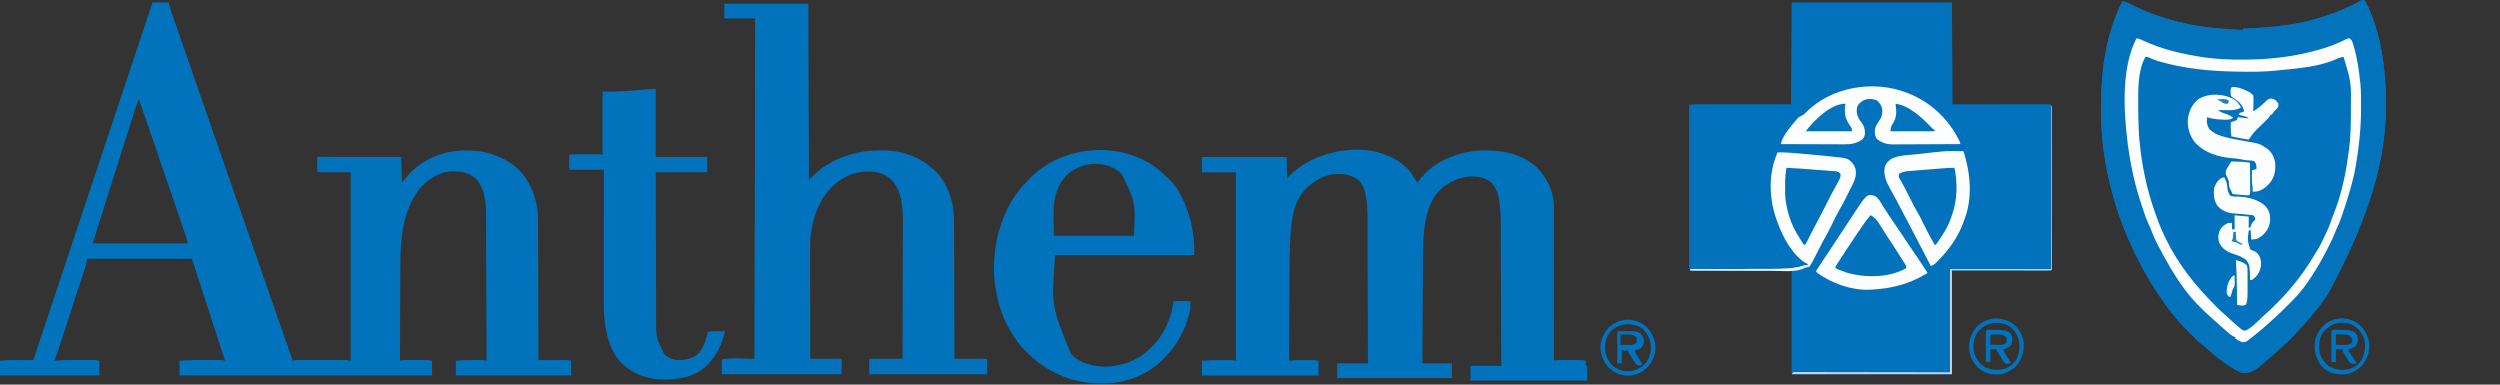 <svg width="3900" height="600" xmlns="http://www.w3.org/2000/svg">

 <rect width="100%" height="100%" fill="#333333" stroke="none"/>

 <g>
  <title>Layer 1</title>
  <g>
   <path transform="translate(2859 783)" fill="#0272BC" d="m-64,-779.219c82.5,0 165,0 250,0c0.33,52.47 0.66,104.94 1,159c50.262,-0.04 50.262,-0.04 100.525,-0.09c9.703,-0.005 9.703,-0.005 14.24,-0.005c3.181,-0.001 6.361,-0.005 9.542,-0.01c4.051,-0.007 8.103,-0.009 12.154,-0.007c1.491,-0 2.981,-0.002 4.472,-0.006c2.006,-0.005 4.012,-0.003 6.019,-0.001c1.126,-0.001 2.253,-0.002 3.413,-0.003c2.636,0.123 2.636,0.123 4.636,1.123c0.023,32.723 0.041,65.447 0.051,98.17c0.001,3.859 0.003,7.718 0.004,11.578c0,0.768 0.001,1.537 0.001,2.328c0.004,12.457 0.012,24.914 0.021,37.371c0.009,12.773 0.015,25.545 0.017,38.318c0.001,7.888 0.006,15.775 0.014,23.663c0.006,6.038 0.007,12.076 0.005,18.114c0,2.485 0.002,4.969 0.006,7.454c0.005,3.376 0.004,6.752 0.001,10.128c0.003,0.997 0.006,1.994 0.009,3.021c-0.002,0.897 -0.004,1.794 -0.006,2.719c0.001,1.17 0.001,1.17 0.001,2.365c-0.124,1.772 -0.124,1.772 -1.124,2.772c-2,0.097 -4.003,0.122 -6.005,0.12c-1.303,0.001 -2.606,0.003 -3.948,0.004c-1.463,-0.004 -2.926,-0.007 -4.389,-0.011c-1.552,-0 -3.104,-0 -4.656,0c-4.171,0 -8.341,-0.006 -12.512,-0.013c-3.908,-0.006 -7.816,-0.006 -11.724,-0.007c-11.443,-0.005 -22.886,-0.019 -34.328,-0.032c-25.554,-0.021 -51.109,-0.041 -77.438,-0.062c0,53.46 0,106.92 0,162c-82.5,0 -165,0 -250,0c0,-53.46 0,-106.92 0,-162c-52.14,0 -104.28,0 -158,0c0,-0.66 0,-1.32 0,-2c-0.66,0 -1.32,0 -2,0c0,-84.48 0,-168.96 0,-256c4.084,-0.817 7.296,-1.126 11.403,-1.127c1.293,-0.003 2.586,-0.006 3.918,-0.009c1.425,0.002 2.851,0.004 4.276,0.006c1.506,-0.001 3.013,-0.003 4.519,-0.005c4.084,-0.005 8.169,-0.003 12.253,0c4.272,0.003 8.543,0 12.815,-0.001c7.169,-0.002 14.338,0.001 21.507,0.005c8.299,0.005 16.597,0.004 24.896,-0.002c7.12,-0.005 14.24,-0.005 21.361,-0.003c4.255,0.002 8.51,0.002 12.765,-0.002c3.996,-0.003 7.991,-0.001 11.987,0.005c1.47,0.001 2.94,0.001 4.411,-0.001c1.998,-0.003 3.997,0.001 5.995,0.006c1.121,0 2.242,0.001 3.397,0.001c2.499,0.126 2.499,0.126 3.499,1.126c0.495,-79.2 0.495,-79.2 1,-160z"/>
   <path transform="translate(3753 780)" fill="#0272BC" d="m-64,-779.219c1.885,2.683 3.169,5.726 4.562,8.688c0.435,0.924 0.869,1.848 1.317,2.8c16.475,36.2 23.374,76.069 26.12,115.512c0.058,0.809 0.116,1.619 0.175,2.453c6.502,95.558 -14.992,190.643 -89.175,327.547c-1.161,1.743 -2.321,3.487 -3.48,5.23c-6.061,9.053 -12.392,17.523 -19.52,25.77c-1.42,1.768 -2.837,3.539 -4.25,5.312c-4.898,6.014 -10.211,11.612 -15.531,17.25c-2.346,2.491 -4.627,5.017 -6.844,7.625c-6.53,7.572 -13.793,14.647 -21.406,21.121c-2.247,1.93 -4.415,3.936 -6.594,5.941c-39.059,35.136 -39.059,35.136 -56.375,35.75c-2.74,-1.025 -5.076,-2.063 -7.625,-3.438c-0.703,-0.367 -1.406,-0.734 -2.13,-1.112c-18.233,-9.698 -34.645,-23.443 -49.827,-37.322c-2.338,-2.058 -4.742,-3.945 -7.23,-5.816c-2.609,-1.982 -4.829,-3.877 -6.875,-6.438c-2.064,-2.567 -4.164,-4.432 -6.723,-6.477c-2.486,-2.187 -4.538,-4.72 -6.68,-7.238c-2.004,-2.267 -4.116,-4.364 -6.285,-6.473c-3.989,-3.948 -7.571,-8.096 -11.065,-12.485c-1.736,-2.18 -3.491,-4.343 -5.26,-6.497c-7.262,-8.886 -13.863,-18.064 -20.175,-27.643c-0.472,-0.713 -0.945,-1.426 -1.431,-2.16c-44.513,-67.243 -73.92,-143.037 -84.881,-222.965c-0.155,-1.121 -0.31,-2.242 -0.47,-3.397c-2.784,-21.434 -3.722,-42.815 -3.655,-64.416c0.002,-1.241 0.004,-2.482 0.006,-3.761c0.139,-56.258 7.69,-111.641 33.307,-162.364c4.49,0.613 8.102,2.421 12.062,4.5c48.412,24.653 99.407,36.156 153.375,39.188c2.208,0.13 4.415,0.261 6.623,0.393c5.313,0.315 10.626,0.621 15.939,0.92c0,-0.66 0,-1.32 0,-2c0.824,-0.043 0.824,-0.043 1.665,-0.087c38.328,-1.881 38.328,-1.881 76.335,-6.913c1.032,-0.183 2.064,-0.366 3.127,-0.554c15.257,-2.783 30.092,-6.777 44.873,-11.446c1.251,-0.39 1.251,-0.39 2.527,-0.787c19.323,-6.1 38.205,-14.665 56.047,-24.224c2.426,-0.989 2.426,-0.989 5.426,0.011z"/>
   <path transform="translate(302 783)" fill="#0172BC" d="m-64,-779.219c8.25,0 16.5,0 25,0c0.522,1.912 1.044,3.823 1.582,5.793c2.366,8.401 5.251,16.609 8.157,24.835c1.323,3.744 2.637,7.492 3.951,11.239c0.698,1.99 1.397,3.98 2.096,5.97c3.576,10.181 7.112,20.377 10.644,30.574c5.67,16.37 11.359,32.733 17.07,49.089c5.715,16.367 11.404,32.744 17.083,49.124c4.957,14.297 9.928,28.59 14.917,42.876c5.715,16.367 11.404,32.744 17.083,49.124c4.957,14.297 9.928,28.59 14.917,42.876c5.715,16.367 11.404,32.744 17.083,49.124c4.957,14.297 9.928,28.59 14.917,42.876c5.352,15.327 10.682,30.661 16,46c5.383,15.525 10.775,31.047 16.188,46.562c0.302,0.867 0.605,1.735 0.917,2.629c3.131,8.978 6.268,17.954 9.426,26.922c1.321,3.751 2.64,7.503 3.959,11.255c0.93,2.642 1.863,5.282 2.797,7.923c0.56,1.592 1.119,3.183 1.679,4.775c0.259,0.728 0.517,1.456 0.784,2.206c1.752,5 1.752,5 1.752,7.228c0.99,-0.33 1.98,-0.66 3,-1c2.671,-0.096 5.317,-0.136 7.988,-0.129c0.813,-0.002 1.627,-0.004 2.465,-0.005c2.692,-0.004 5.383,-0.001 8.075,0.002c1.869,-0.001 3.739,-0.002 5.608,-0.003c3.92,-0.001 7.84,0.001 11.76,0.005c5.025,0.006 10.05,0.002 15.075,-0.004c3.861,-0.004 7.723,-0.002 11.584,0c1.853,0.001 3.706,-0 5.558,-0.002c2.59,-0.003 5.18,0.001 7.77,0.007c0.766,-0.002 1.533,-0.004 2.322,-0.006c3.51,0.014 6.36,0.277 9.795,1.136c0,-97.02 0,-194.04 0,-294c-16.83,0 -33.66,0 -51,0c-1.654,-1.654 -1.13,-3.603 -1.133,-5.875c-0.001,-0.985 -0.003,-1.97 -0.004,-2.984c0.004,-1.036 0.008,-2.073 0.012,-3.141c-0.004,-1.036 -0.008,-2.073 -0.012,-3.141c0.002,-1.477 0.002,-1.477 0.004,-2.984c0.001,-0.91 0.002,-1.82 0.003,-2.758c0.129,-2.117 0.129,-2.117 1.129,-3.117c1.683,-0.096 3.37,-0.122 5.056,-0.12c1.095,-0.001 2.19,-0.003 3.319,-0.004c1.212,0.004 2.424,0.007 3.673,0.011c1.902,-0 1.902,-0 3.843,-0c3.487,-0 6.975,0.006 10.462,0.013c3.641,0.006 7.282,0.007 10.923,0.008c6.899,0.003 13.798,0.011 20.697,0.021c7.852,0.011 15.705,0.017 23.557,0.022c16.157,0.01 32.314,0.029 48.471,0.05c0.33,13.2 0.66,26.4 1,40c3.63,-4.29 7.26,-8.58 11,-13c20.986,-23.085 51.574,-35.539 82.456,-37.126c34.067,-1.035 64.51,7.268 89.732,30.876c14.196,14.973 22.412,33.277 26.812,53.25c0.173,0.75 0.346,1.5 0.525,2.272c2.128,10.671 1.784,21.464 1.794,32.295c0.009,2.278 0.019,4.555 0.03,6.833c0.027,6.154 0.042,12.308 0.055,18.462c0.016,6.442 0.042,12.884 0.068,19.327c0.041,10.803 0.076,21.607 0.105,32.41c0.03,11.122 0.065,22.244 0.104,33.366c0.002,0.687 0.005,1.374 0.007,2.081c0.012,3.446 0.025,6.892 0.037,10.338c0.103,28.538 0.193,57.077 0.273,85.615c0.565,-0.002 1.13,-0.004 1.713,-0.007c5.889,-0.022 11.777,-0.037 17.666,-0.048c2.197,-0.005 4.394,-0.012 6.591,-0.021c3.16,-0.012 6.32,-0.018 9.48,-0.022c0.98,-0.005 1.961,-0.01 2.971,-0.016c0.921,-0 1.841,-0 2.79,-0c0.806,-0.002 1.612,-0.004 2.443,-0.007c2.348,0.12 2.348,0.12 7.348,1.12c0,7.59 0,15.18 0,23c-59.4,0 -118.8,0 -180,0c0,-7.59 0,-15.18 0,-23c9.909,-0.81 19.681,-1.155 29.625,-1.125c1.348,-0.004 2.695,-0.007 4.043,-0.012c1.277,0.001 2.555,0.003 3.871,0.004c1.72,0.002 1.72,0.002 3.475,0.003c2.542,0.11 4.555,0.47 6.986,1.129c-0.082,-30.302 -0.174,-60.605 -0.28,-90.907c-0.013,-3.584 -0.025,-7.169 -0.037,-10.753c-0.002,-0.714 -0.005,-1.427 -0.007,-2.162c-0.04,-11.525 -0.072,-23.051 -0.103,-34.576c-0.031,-11.843 -0.07,-23.685 -0.115,-35.528c-0.025,-6.645 -0.047,-13.29 -0.061,-19.935c-0.013,-6.264 -0.035,-12.528 -0.064,-18.793c-0.009,-2.29 -0.015,-4.579 -0.017,-6.869c-0.024,-22.679 -0.088,-46.105 -15.628,-64.165c-12.491,-10.748 -25.006,-12.49 -41.099,-11.567c-18.452,1.813 -35.758,13.548 -47.495,27.45c-27.625,37.005 -29.544,80.57 -29.6,124.989c-0.01,5.037 -0.036,10.074 -0.06,15.11c-0.043,9.498 -0.072,18.995 -0.095,28.493c-0.027,10.83 -0.071,21.66 -0.116,32.49c-0.092,22.241 -0.164,44.481 -0.222,66.722c0.99,-0.33 1.98,-0.66 3,-1c1.37,-0.091 2.744,-0.128 4.117,-0.129c1.237,-0.005 1.237,-0.005 2.498,-0.01c0.888,0.002 1.775,0.004 2.689,0.006c0.916,-0.001 1.832,-0.002 2.776,-0.003c1.938,-0.001 3.877,0.001 5.815,0.005c2.961,0.005 5.921,0 8.881,-0.006c1.884,0.001 3.768,0.002 5.652,0.004c0.883,-0.002 1.767,-0.004 2.677,-0.006c0.831,0.003 1.662,0.006 2.518,0.01c0.726,0.001 1.452,0.002 2.2,0.002c2.176,0.127 2.176,0.127 7.176,1.127c0,7.59 0,15.18 0,23c-130.02,0 -260.04,0 -394,0c0,-7.59 0,-15.18 0,-23c8.676,-0.75 17.236,-1.149 25.941,-1.133c1.171,-0.001 2.341,-0.002 3.548,-0.003c2.448,-0.001 4.896,0.001 7.343,0.005c3.752,0.005 7.504,0 11.256,-0.006c2.389,0.001 4.777,0.002 7.166,0.004c1.12,-0.002 2.24,-0.004 3.393,-0.006c1.039,0.003 2.078,0.006 3.148,0.01c1.367,0.001 1.367,0.001 2.761,0.002c2.289,0.119 4.251,0.483 6.444,1.127c-0.266,-0.811 -0.266,-0.811 -0.538,-1.638c-8.548,-26.038 -17.047,-52.09 -25.364,-78.203c-3.983,-12.501 -8.01,-24.987 -12.102,-37.453c-0.314,-0.957 -0.314,-0.957 -0.635,-1.934c-2.252,-6.864 -4.511,-13.725 -6.775,-20.585c-0.737,-2.24 -1.474,-4.48 -2.211,-6.719c-0.343,-1.034 -0.686,-2.068 -1.039,-3.133c-0.309,-0.942 -0.619,-1.883 -0.937,-2.853c-0.272,-0.822 -0.543,-1.644 -0.823,-2.49c-0.576,-1.992 -0.576,-1.992 -0.576,-3.992c-54.12,0 -108.24,0 -164,0c-0.66,3.3 -1.32,6.6 -2,10c-0.678,2.362 -1.401,4.711 -2.176,7.043c-0.314,0.951 -0.314,0.951 -0.633,1.922c-0.686,2.076 -1.379,4.149 -2.073,6.223c-0.492,1.486 -0.984,2.973 -1.475,4.459c-1.042,3.152 -2.088,6.303 -3.137,9.453c-2.472,7.427 -4.927,14.859 -7.383,22.292c-0.549,1.66 -1.097,3.321 -1.646,4.981c-4.902,14.825 -9.69,29.683 -14.414,44.565c-5.117,16.109 -10.362,32.15 -16.062,48.062c0.86,-0.106 0.86,-0.106 1.736,-0.214c7.047,-0.795 14.009,-0.931 21.096,-0.919c1.195,-0.001 2.39,-0.002 3.621,-0.003c2.509,-0.001 5.017,0.001 7.526,0.005c3.84,0.005 7.68,0 11.52,-0.006c2.445,0.001 4.889,0.002 7.334,0.004c1.146,-0.002 2.292,-0.004 3.472,-0.006c1.603,0.005 1.603,0.005 3.238,0.01c0.936,0.001 1.872,0.002 2.836,0.002c2.622,0.127 2.622,0.127 7.622,1.127c0,7.59 0,15.18 0,23c-51.15,0 -102.3,0 -155,0c0,-7.59 0,-15.18 0,-23c17.25,-1.725 34.663,-1 52,-1c61.38,-184.14 122.76,-368.28 186,-558zm-22,152c-2.89,7.404 -5.283,14.957 -7.691,22.527c-0.461,1.445 -0.923,2.89 -1.385,4.336c-1.24,3.882 -2.477,7.764 -3.713,11.647c-0.778,2.444 -1.557,4.887 -2.337,7.331c-8.449,26.49 -16.848,52.996 -25.202,79.516c-3.053,9.689 -6.118,19.374 -9.185,29.058c-1.656,5.23 -3.311,10.461 -4.966,15.692c-1.355,4.283 -2.711,8.565 -4.069,12.847c-1.277,4.027 -2.552,8.055 -3.825,12.084c-0.47,1.486 -0.941,2.972 -1.413,4.458c-0.654,2.06 -1.305,4.121 -1.956,6.183c-0.365,1.154 -0.731,2.308 -1.107,3.496c-1.479,4.914 -2.801,9.874 -4.151,14.824c48.84,0 97.68,0 148,0c-0.784,-3.92 -1.714,-7.366 -2.987,-11.127c-0.413,-1.224 -0.825,-2.448 -1.25,-3.709c-0.455,-1.338 -0.91,-2.677 -1.364,-4.015c-0.473,-1.399 -0.946,-2.798 -1.419,-4.196c-1.268,-3.748 -2.539,-7.496 -3.812,-11.242c-0.796,-2.343 -1.59,-4.687 -2.384,-7.031c-6.313,-18.632 -12.676,-37.243 -19.202,-55.801c-6.25,-17.78 -12.271,-35.637 -18.295,-53.494c-8.272,-24.517 -16.684,-48.98 -25.286,-73.383c-0.33,0 -0.66,0 -1,0z"/>
   <path transform="translate(2251.56 1035.06)" fill="#0172BC" d="m-64,-779.219c1.497,1.292 2.978,2.604 4.438,3.938c0.681,0.589 1.361,1.178 2.062,1.785c6.318,5.812 10.492,12.957 14.938,20.215c0.66,0.99 1.32,1.98 2,3c0.554,-0.722 1.109,-1.444 1.68,-2.188c0.724,-0.928 1.449,-1.856 2.195,-2.812c0.719,-0.928 1.439,-1.856 2.18,-2.812c0.963,-1.083 0.963,-1.083 1.945,-2.188c0.66,0 1.32,0 2,0c0,-0.66 0,-1.32 0,-2c22.044,-24.157 57.743,-36.623 89.6,-38.122c31.273,-0.947 62.43,4.416 86.299,26.091c16.086,15.333 26.29,36.918 27.192,59.278c0.035,2.632 0.038,5.263 0.03,7.896c0.001,1.006 0.002,2.013 0.003,3.05c0.002,3.364 -0.004,6.728 -0.009,10.092c-0,2.415 -0,4.83 0,7.244c0,5.195 -0.003,10.389 -0.008,15.584c-0.008,7.51 -0.011,15.021 -0.012,22.531c-0.002,12.186 -0.009,24.373 -0.018,36.559c-0.009,11.835 -0.016,23.671 -0.021,35.506c-0,0.73 -0.001,1.46 -0.001,2.212c-0.001,3.662 -0.003,7.324 -0.004,10.987c-0.01,30.364 -0.028,60.728 -0.05,91.092c0.99,-0.33 1.98,-0.66 3,-1c1.37,-0.091 2.744,-0.128 4.117,-0.129c0.825,-0.003 1.649,-0.006 2.498,-0.01c0.888,0.002 1.775,0.004 2.689,0.006c0.916,-0.001 1.832,-0.002 2.776,-0.003c1.938,-0.001 3.877,0.001 5.815,0.005c2.961,0.005 5.921,0 8.881,-0.006c1.884,0.001 3.768,0.002 5.652,0.004c1.325,-0.003 1.325,-0.003 2.677,-0.006c4.095,0.016 7.9,0.106 11.893,1.139c0,2.64 0,5.28 0,8c0.66,0 1.32,0 2,0c0,7.59 0,15.18 0,23c-60.06,0 -120.12,0 -182,0c0,-7.59 0,-15.18 0,-23c15.84,0 31.68,0 48,0c-0.106,-28.977 -0.215,-57.954 -0.331,-86.932c-0.014,-3.43 -0.027,-6.861 -0.041,-10.291c-0.003,-0.683 -0.005,-1.366 -0.008,-2.069c-0.044,-11.019 -0.085,-22.038 -0.124,-33.057c-0.041,-11.328 -0.085,-22.657 -0.132,-33.985c-0.026,-6.354 -0.051,-12.708 -0.072,-19.061c-0.02,-5.994 -0.044,-11.988 -0.071,-17.983c-0.009,-2.187 -0.017,-4.373 -0.023,-6.56c0.172,-24.383 0.172,-24.383 -2.509,-48.561c-0.133,-0.739 -0.265,-1.477 -0.402,-2.238c-2.133,-11.266 -5.387,-19.559 -14.286,-27.262c-12.366,-8.03 -26.989,-8.889 -41.161,-5.973c-18.335,4.413 -35.544,14.896 -45.839,30.973c-16.94,28.92 -17.091,65.616 -17.205,98.248c-0.01,1.766 -0.02,3.532 -0.03,5.298c-0.027,4.741 -0.048,9.481 -0.068,14.222c-0.022,4.974 -0.049,9.948 -0.076,14.922c-0.05,9.395 -0.095,18.791 -0.138,28.186c-0.05,10.706 -0.104,21.413 -0.16,32.119c-0.113,22.002 -0.22,44.003 -0.323,66.005c15.18,0 30.36,0 46,0c0,7.59 0,15.18 0,23c-59.07,0 -118.14,0 -179,0c0,-7.59 0,-15.18 0,-23c15.84,0 31.68,0 48,0c-0.084,-30.379 -0.174,-60.757 -0.28,-91.136c-0.013,-3.596 -0.025,-7.191 -0.037,-10.787c-0.004,-1.074 -0.004,-1.074 -0.007,-2.169c-0.04,-11.553 -0.072,-23.105 -0.103,-34.658c-0.031,-11.875 -0.07,-23.751 -0.115,-35.626c-0.025,-6.661 -0.047,-13.322 -0.061,-19.984c-0.013,-6.283 -0.035,-12.566 -0.064,-18.849c-0.009,-2.293 -0.015,-4.586 -0.017,-6.879c-0.011,-10.494 -0.125,-20.913 -1.199,-31.36c-0.076,-0.737 -0.151,-1.474 -0.229,-2.233c-1.34,-11.506 -3.923,-24.315 -12.887,-32.32c-11.854,-9 -24.571,-10.27 -39,-9c-14.72,2.051 -28.067,9.138 -39,19c-0.696,0.603 -1.392,1.207 -2.109,1.828c-25.652,23.664 -25.292,65.421 -26.79,97.654c-0.271,6.757 -0.281,13.519 -0.306,20.281c-0.01,1.678 -0.02,3.355 -0.03,5.033c-0.027,4.486 -0.048,8.973 -0.068,13.459c-0.022,4.714 -0.049,9.428 -0.076,14.141c-0.05,8.896 -0.095,17.792 -0.138,26.688c-0.05,10.141 -0.104,20.281 -0.16,30.422c-0.113,20.832 -0.22,41.663 -0.323,62.495c0.677,-0.071 1.353,-0.141 2.05,-0.214c0.893,-0.092 1.786,-0.183 2.706,-0.278c0.883,-0.091 1.766,-0.183 2.675,-0.277c3.389,-0.305 6.749,-0.361 10.151,-0.364c0.662,-0.001 1.324,-0.002 2.006,-0.003c1.379,-0.001 2.757,0.001 4.136,0.005c2.102,0.005 4.203,0 6.305,-0.006c1.351,0.001 2.702,0.002 4.053,0.004c1.813,0.002 1.813,0.002 3.663,0.003c3.255,0.129 3.255,0.129 8.255,1.129c0,7.59 0,15.18 0,23c-60.06,0 -120.12,0 -182,0c0,-7.59 0,-15.18 0,-23c9.745,-0.898 19.362,-1.156 29.142,-1.13c2.448,0.005 4.896,-0 7.344,-0.006c1.568,0.001 3.137,0.002 4.705,0.004c0.726,-0.002 1.452,-0.004 2.2,-0.006c3.45,0.016 6.23,0.294 9.609,1.139c0,-97.02 0,-194.04 0,-294c-17.49,0 -34.98,0 -53,0c0,-7.92 0,-15.84 0,-24c43.56,0 87.12,0 132,0c0.33,10.89 0.66,21.78 1,33c2.97,-2.97 5.94,-5.94 9,-9c43.519,-37.87 122.919,-49.945 170.562,-12.938z"/>
   <path transform="translate(1194 785)" fill="#0172BC" d="m-64,-779.219c43.23,0 86.46,0 131,0c0.33,90.75 0.66,181.5 1,275c3.63,-3.63 7.26,-7.26 11,-11c30.994,-27.165 71.552,-37.053 112,-35c31.501,2.462 58.819,14.229 79.844,38.289c10.696,13.447 17.807,29.904 21.156,46.711c0.167,0.808 0.334,1.616 0.507,2.449c1.972,10.918 1.801,21.805 1.812,32.865c0.009,2.238 0.019,4.477 0.03,6.715c0.027,6.042 0.042,12.085 0.055,18.127c0.016,6.327 0.042,12.655 0.068,18.982c0.041,10.609 0.076,21.218 0.105,31.827c0.03,10.921 0.065,21.842 0.104,32.764c0.004,1.012 0.004,1.012 0.007,2.044c0.012,3.385 0.025,6.77 0.037,10.155c0.103,28.024 0.192,56.048 0.273,84.072c0.624,-0.002 1.248,-0.004 1.891,-0.007c6.472,-0.022 12.944,-0.037 19.416,-0.048c2.418,-0.005 4.837,-0.012 7.255,-0.021c3.468,-0.012 6.935,-0.018 10.403,-0.022c1.089,-0.005 2.177,-0.01 3.299,-0.016c1.501,-0 1.501,-0 3.033,-0c0.886,-0.002 1.772,-0.004 2.685,-0.007c2.018,0.12 2.018,0.12 3.018,1.12c0,7.59 0,15.18 0,23c-60.72,0 -121.44,0 -184,0c0,-7.92 0,-15.84 0,-24c17.16,0 34.32,0 52,0c0.088,-29.597 0.162,-59.194 0.204,-88.792c0.005,-3.504 0.01,-7.008 0.015,-10.513c0.001,-0.698 0.002,-1.395 0.003,-2.114c0.017,-11.254 0.049,-22.509 0.086,-33.763c0.038,-11.571 0.059,-23.143 0.068,-34.714c0.005,-6.49 0.017,-12.979 0.047,-19.469c0.027,-6.123 0.035,-12.246 0.03,-18.369c0.001,-2.233 0.009,-4.466 0.024,-6.699c0.143,-21.668 -1.423,-46.396 -16.422,-63.489c-10.403,-10.522 -22.944,-14.292 -37.43,-14.391c-20.644,0 -38.455,7.321 -53.625,21.312c-0.619,0.539 -1.238,1.078 -1.875,1.633c-22.696,20.91 -33.651,56.534 -35.239,86.516c-0.171,5.511 -0.138,11.024 -0.113,16.537c0.001,1.825 0,3.65 -0.001,5.475c-0.001,4.906 0.011,9.812 0.025,14.718c0.013,5.145 0.014,10.29 0.016,15.435c0.006,9.721 0.023,19.442 0.043,29.164c0.022,11.076 0.033,22.153 0.043,33.229c0.021,22.765 0.056,45.53 0.101,68.295c0.899,-0.003 0.899,-0.003 1.816,-0.007c6.212,-0.022 12.425,-0.037 18.637,-0.048c2.321,-0.005 4.643,-0.012 6.964,-0.021c3.329,-0.012 6.657,-0.018 9.986,-0.022c1.045,-0.005 2.09,-0.01 3.166,-0.016c0.961,-0 1.922,-0 2.912,-0c0.851,-0.002 1.701,-0.004 2.577,-0.007c1.943,0.12 1.943,0.12 2.943,1.12c0.099,1.538 0.131,3.08 0.133,4.621c0.001,0.935 0.003,1.87 0.004,2.834c-0.004,0.984 -0.008,1.968 -0.012,2.982c0.004,0.98 0.008,1.961 0.012,2.971c-0.002,1.405 -0.002,1.405 -0.004,2.838c-0.001,0.863 -0.002,1.726 -0.003,2.615c-0.129,2.139 -0.129,2.139 -1.129,4.139c-61.38,0 -122.76,0 -186,0c0,-7.59 0,-15.18 0,-23c16.673,-3.335 33.997,-1 51,-1c0.33,-175.23 0.66,-350.46 1,-531c-15.84,0 -31.68,0 -48,0c0,-7.59 0,-15.18 0,-23z"/>
   <path transform="translate(3753 780)" fill="#0373BC" d="m-64,-779.219c1.885,2.683 3.169,5.726 4.562,8.688c0.435,0.924 0.869,1.848 1.317,2.8c16.475,36.2 23.374,76.069 26.12,115.512c0.058,0.809 0.116,1.619 0.175,2.453c6.502,95.558 -14.992,190.643 -89.175,327.547c-1.161,1.743 -2.321,3.487 -3.48,5.23c-6.061,9.053 -12.392,17.523 -19.52,25.77c-1.42,1.768 -2.837,3.539 -4.25,5.312c-4.898,6.014 -10.211,11.612 -15.531,17.25c-2.346,2.491 -4.627,5.017 -6.844,7.625c-6.53,7.572 -13.793,14.647 -21.406,21.121c-2.247,1.93 -4.415,3.936 -6.594,5.941c-39.059,35.136 -39.059,35.136 -56.375,35.75c-2.74,-1.025 -5.076,-2.063 -7.625,-3.438c-0.703,-0.367 -1.406,-0.734 -2.13,-1.112c-18.233,-9.698 -34.645,-23.443 -49.827,-37.322c-2.338,-2.058 -4.742,-3.945 -7.23,-5.816c-2.609,-1.982 -4.829,-3.877 -6.875,-6.438c-2.064,-2.567 -4.164,-4.432 -6.723,-6.477c-2.486,-2.187 -4.538,-4.72 -6.68,-7.238c-2.004,-2.267 -4.116,-4.364 -6.285,-6.473c-3.989,-3.948 -7.571,-8.096 -11.065,-12.485c-1.736,-2.18 -3.491,-4.343 -5.26,-6.497c-7.262,-8.886 -13.863,-18.064 -20.175,-27.643c-0.472,-0.713 -0.945,-1.426 -1.431,-2.16c-44.513,-67.243 -73.92,-143.037 -84.881,-222.965c-0.155,-1.121 -0.31,-2.242 -0.47,-3.397c-2.784,-21.434 -3.722,-42.815 -3.655,-64.416c0.002,-1.241 0.004,-2.482 0.006,-3.761c0.139,-56.258 7.69,-111.641 33.307,-162.364c4.49,0.613 8.102,2.421 12.062,4.5c48.412,24.653 99.407,36.156 153.375,39.188c2.208,0.13 4.415,0.261 6.623,0.393c5.313,0.315 10.626,0.621 15.939,0.92c0,-0.66 0,-1.32 0,-2c0.824,-0.043 0.824,-0.043 1.665,-0.087c38.328,-1.881 38.328,-1.881 76.335,-6.913c1.032,-0.183 2.064,-0.366 3.127,-0.554c15.257,-2.783 30.092,-6.777 44.873,-11.446c1.251,-0.39 1.251,-0.39 2.527,-0.787c19.323,-6.1 38.205,-14.665 56.047,-24.224c2.426,-0.989 2.426,-0.989 5.426,0.011zm-356,59c-9.956,18.782 -12.466,41.453 -14.708,62.332c-0.276,2.519 -0.591,5.03 -0.914,7.543c-6.039,50.759 0.975,103.676 12.621,153.125c0.228,0.98 0.455,1.961 0.69,2.971c6.593,28.013 16.205,57.072 29.199,82.788c1.189,2.398 2.324,4.817 3.451,7.245c21.516,46.193 49.995,89.039 88.859,122.434c2.196,1.905 4.305,3.889 6.416,5.887c7.104,6.709 14.61,12.766 22.385,18.676c0.752,0.597 1.503,1.194 2.277,1.809c1.648,1.381 1.648,1.381 3.723,1.191c0,0.66 0,1.32 0,2c1.995,1.644 1.995,1.644 4.562,3.188c0.847,0.55 1.694,1.101 2.566,1.668c3.791,1.511 5.944,1.171 9.871,0.145c2.927,-1.637 2.927,-1.637 5.625,-3.875c1.555,-1.224 1.555,-1.224 3.141,-2.473c1.081,-0.881 2.159,-1.765 3.234,-2.652c0.524,-0.432 1.048,-0.863 1.588,-1.308c3.263,-2.705 6.486,-5.454 9.697,-8.22c1.794,-1.54 3.597,-3.067 5.402,-4.593c8.073,-6.839 8.073,-6.839 15.651,-14.218c1.594,-1.594 3.243,-3.037 4.966,-4.489c5.918,-5.152 11.467,-10.683 17.03,-16.211c1.265,-1.254 2.535,-2.503 3.81,-3.748c12.179,-11.896 22.331,-24.792 31.481,-39.15c0.539,-0.84 1.079,-1.68 1.635,-2.546c12.826,-20.103 24.036,-41.08 33.938,-62.773c0.714,-1.552 1.45,-3.094 2.189,-4.635c3.568,-7.519 6.238,-15.312 8.942,-23.172c0.863,-2.49 1.763,-4.964 2.671,-7.438c0.313,-0.866 0.626,-1.732 0.949,-2.625c0.779,-2.131 1.576,-4.255 2.383,-6.375c4.939,-13.213 8.318,-26.812 11.668,-40.5c0.204,-0.821 0.407,-1.642 0.617,-2.487c5.839,-23.747 9.173,-48.184 11.383,-72.513c0.144,-1.501 0.144,-1.501 0.29,-3.031c0.996,-11.781 0.953,-23.59 0.96,-35.406c0.002,-1.695 0.002,-1.695 0.003,-3.425c-0.011,-18.234 -0.684,-36.068 -3.253,-54.138c-0.217,-1.566 -0.217,-1.566 -0.438,-3.163c-1.521,-10.625 -3.682,-20.996 -6.562,-31.337c-0.355,-1.282 -0.355,-1.282 -0.718,-2.59c-1.509,-5.118 -3.457,-9.38 -6.282,-13.91c-3.801,0.589 -6.581,1.71 -9.938,3.562c-15.63,7.968 -32.558,12.675 -49.534,16.81c-2.17,0.538 -4.324,1.109 -6.478,1.709c-33.131,8.99 -67.579,11.149 -101.738,11.168c-1.123,0.001 -2.245,0.001 -3.402,0.002c-18.154,-0.017 -35.916,-0.68 -53.911,-3.252c-1.249,-0.177 -2.499,-0.354 -3.786,-0.536c-33.549,-4.896 -69.251,-12.445 -99.425,-28.651c-1.917,-1.019 -1.917,-1.019 -4.789,-0.812z"/>
   <path transform="translate(1874 1046)" fill="#0172BC" d="m-64,-779.219c3.391,2.94 6.71,5.947 10,9c0.594,0.529 1.189,1.057 1.801,1.602c17.52,16.308 27.799,39.799 34.199,62.398c0.207,0.721 0.414,1.441 0.627,2.184c2.469,8.819 3.918,17.745 5.123,26.816c0.192,1.404 0.192,1.404 0.388,2.837c1.079,8.875 0.862,17.02 0.862,26.163c-71.61,0 -143.22,0 -217,0c-5.901,79.579 -5.901,79.579 25,155c15.186,14.361 34.78,19.366 55.234,19.148c24.291,-0.958 47.906,-9.304 65.766,-26.148c0.485,-0.446 0.97,-0.891 1.47,-1.351c7.715,-7.121 13.999,-14.67 19.53,-23.649c0.345,-0.56 0.69,-1.12 1.046,-1.697c9.126,-15.104 13.986,-32.016 16.954,-49.303c8.58,0 17.16,0 26,0c0,12.401 0,12.401 -1.031,16.473c-0.229,0.91 -0.459,1.821 -0.695,2.759c-0.255,0.934 -0.51,1.868 -0.773,2.831c-0.266,0.992 -0.531,1.985 -0.805,3.007c-2.64,9.436 -6.317,18.184 -10.695,26.931c-0.492,1.011 -0.985,2.021 -1.492,3.062c-6.079,11.814 -14.343,22.377 -23.508,31.938c-0.757,0.82 -1.513,1.64 -2.293,2.484c-22.005,23.118 -54.935,37.337 -86.745,38.64c-15.246,0.351 -30.044,0.202 -44.962,-3.125c-0.759,-0.161 -1.517,-0.322 -2.299,-0.488c-29.369,-6.375 -55.781,-21.298 -77.269,-42.126c-1.285,-1.243 -2.588,-2.468 -3.894,-3.69c-9.973,-9.553 -17.673,-20.77 -24.539,-32.695c-0.657,-1.127 -1.315,-2.253 -1.992,-3.414c-12.147,-21.4 -18.713,-45.327 -22.008,-69.586c-0.199,-1.46 -0.199,-1.46 -0.402,-2.949c-3.732,-35.018 1.79,-71.644 15.402,-104.051c0.301,-0.721 0.603,-1.442 0.913,-2.185c6.483,-15.224 15.245,-29.3 26.087,-41.815c0.695,-0.804 1.39,-1.609 2.105,-2.438c2.26,-2.559 4.564,-5.068 6.895,-7.562c0.81,-0.875 1.619,-1.751 2.453,-2.652c51.674,-53.918 146.693,-61.301 204.547,-12.348zm-146.188,6.625c-24.96,26.228 -19.812,59.596 -19.812,94.375c41.25,0 82.5,0 125,0c2.524,-52.013 2.524,-52.013 -19.277,-96.461c-23.449,-22.879 -63.024,-19.471 -85.91,2.086z"/>
   <path transform="translate(1087 918)" fill="#0172BC" d="m-64,-779.219c0,34.98 0,69.96 0,106c26.4,0 52.8,0 80,0c0,7.92 0,15.84 0,24c-26.4,0 -52.8,0 -80,0c0.061,31.559 0.134,63.118 0.229,94.677c0.011,3.733 0.022,7.467 0.033,11.2c0.003,1.115 0.003,1.115 0.007,2.252c0.035,12.003 0.06,24.007 0.081,36.01c0.022,12.334 0.055,24.668 0.098,37.003c0.026,7.599 0.044,15.198 0.051,22.797c0.006,5.846 0.028,11.692 0.055,17.538c0.009,2.384 0.013,4.769 0.011,7.153c-0.239,29.301 -0.239,29.301 12.611,54.909c7.229,6.867 14.93,9.447 24.824,9.461c11.067,-0.7 22.347,-3.325 30,-12c7.311,-9.769 11.03,-20.049 13,-32c4.865,-1.281 9.638,-1.076 14.625,-1c1.7,0.026 3.401,0.047 5.102,0.062c1.123,0.017 1.123,0.017 2.268,0.035c2.214,-0.017 2.214,-0.017 5.005,-1.098c-4.375,20.436 -12.162,37.903 -27,53c-0.614,0.626 -1.227,1.253 -1.859,1.898c-18.9,17.85 -45.329,21.945 -70.289,21.387c-25.506,-0.994 -46.877,-9.977 -64.723,-28.195c-13.637,-14.983 -19.593,-36.037 -22.816,-55.527c-0.12,-0.714 -0.239,-1.428 -0.362,-2.163c-2.283,-14.961 -2.092,-30.138 -2.064,-45.227c0,-2.15 0,-4.3 -0,-6.45c-0,-5.788 0.006,-11.576 0.013,-17.364c0.006,-6.067 0.007,-12.134 0.008,-18.201c0.003,-11.467 0.011,-22.934 0.021,-34.401c0.011,-13.064 0.017,-26.128 0.022,-39.193c0.01,-26.854 0.029,-53.708 0.05,-80.562c-17.49,0 -34.98,0 -53,0c-1.219,-2.437 -1.129,-4.033 -1.133,-6.754c-0.001,-0.936 -0.003,-1.873 -0.004,-2.838c0.004,-0.98 0.008,-1.961 0.012,-2.971c-0.004,-0.984 -0.008,-1.968 -0.012,-2.982c0.001,-0.935 0.003,-1.87 0.004,-2.834c0.001,-0.862 0.002,-1.724 0.003,-2.612c0.129,-2.01 0.129,-2.01 1.129,-3.01c1.596,-0.093 3.196,-0.117 4.795,-0.114c1.035,0 2.071,0 3.137,0c1.096,0.005 2.192,0.01 3.321,0.015c1.002,0.001 2.003,0.002 3.035,0.003c3.758,0.005 7.516,0.019 11.274,0.032c8.394,0.021 16.789,0.041 25.438,0.062c0,-32.34 0,-64.68 0,-98c6.6,0 13.2,0 20,0c5.841,-0.241 11.667,-0.515 17.5,-0.875c1.523,-0.09 3.046,-0.179 4.57,-0.269c8.987,-0.542 17.95,-1.205 26.895,-2.246c4.78,-0.55 9.15,-0.61 14.035,-0.61z"/>
   <path transform="translate(3397 839)" fill="#FCFDFE" d="m-64,-779.219c3.946,0.617 7.051,1.862 10.625,3.625c28.932,13.575 60.731,20.849 92.188,25.625c0.987,0.151 1.973,0.302 2.99,0.458c19.447,2.778 38.824,3.642 58.448,3.542c1.118,-0.003 2.235,-0.007 3.386,-0.01c40.506,-0.146 80.448,-4.629 119.364,-16.24c0.805,-0.24 1.611,-0.48 2.44,-0.728c13.268,-3.992 25.765,-8.575 37.966,-15.233c2.594,-1.039 2.594,-1.039 4.789,-0.984c4.391,2.3 5.406,8.484 6.805,12.945c5.418,18.344 8.039,37.023 10,56c0.105,0.977 0.209,1.954 0.317,2.96c1.052,11.373 0.927,22.816 0.933,34.227c0.001,1.131 0.001,2.262 0.002,3.427c-0.029,30.274 -3.107,59.574 -8.252,89.386c-0.15,0.889 -0.299,1.779 -0.454,2.695c-1.498,8.87 -3.502,17.544 -5.953,26.202c-0.645,2.287 -1.273,4.578 -1.902,6.869c-3.761,13.573 -8.126,26.913 -12.691,40.234c-0.246,0.729 -0.493,1.458 -0.747,2.209c-2.533,7.493 -5.464,14.644 -8.859,21.787c-1.199,2.582 -2.262,5.157 -3.27,7.816c-2.551,6.497 -5.755,12.673 -8.94,18.876c-0.81,1.58 -1.615,3.163 -2.416,4.748c-8.426,16.664 -17.895,32.558 -28.394,48.001c-0.382,0.565 -0.764,1.13 -1.158,1.712c-1.371,1.978 -2.786,3.916 -4.217,5.85c-0.725,0.987 -1.45,1.974 -2.198,2.991c-7.022,9.348 -14.975,17.582 -23.292,25.78c-2.213,2.181 -4.414,4.373 -6.614,6.567c-1.427,1.418 -2.855,2.835 -4.283,4.252c-0.646,0.642 -1.292,1.284 -1.958,1.945c-3.844,3.784 -7.793,7.402 -11.878,10.924c-2.588,2.245 -5.083,4.581 -7.59,6.917c-5.544,5.114 -11.286,9.926 -17.188,14.625c-1.197,0.966 -2.393,1.932 -3.59,2.898c-1.24,0.993 -2.481,1.985 -3.723,2.977c-0.862,0.697 -0.862,0.697 -1.742,1.408c-8.48,6.717 -8.48,6.717 -13.821,6.717c-4.115,-1.317 -7.766,-3.263 -11.125,-6c0,-0.66 0,-1.32 0,-2c-0.695,-0.223 -1.39,-0.446 -2.105,-0.676c-3.574,-1.635 -6.283,-3.942 -9.207,-6.512c-0.575,-0.496 -1.149,-0.992 -1.741,-1.503c-1.654,-1.43 -3.301,-2.869 -4.946,-4.309c-0.75,-0.648 -1.5,-1.297 -2.273,-1.965c-5.308,-4.604 -10.523,-9.313 -15.727,-14.035c-1.45,-1.309 -1.45,-1.309 -2.93,-2.645c-13.785,-12.52 -27.037,-25.31 -38.07,-40.355c-1.034,-1.378 -2.067,-2.755 -3.102,-4.133c-15.168,-20.406 -27.481,-42.458 -39.273,-64.93c-0.5,-0.952 -1,-1.904 -1.516,-2.884c-4.49,-8.625 -8.288,-17.336 -11.668,-26.452c-1.163,-2.905 -2.42,-5.683 -3.758,-8.508c-2.994,-6.531 -5.254,-13.272 -7.486,-20.089c-0.691,-2.108 -1.391,-4.213 -2.092,-6.317c-5.107,-15.394 -9.617,-30.844 -13.105,-46.688c-0.255,-1.152 -0.255,-1.152 -0.515,-2.327c-3.614,-16.451 -6.44,-32.955 -8.485,-49.673c-0.083,-0.673 -0.165,-1.346 -0.25,-2.04c-5.901,-48.942 -9.329,-114.983 14.25,-159.96zm14,29c-3.482,5.809 -5.645,11.634 -7.188,18.188c-0.154,0.645 -0.309,1.29 -0.468,1.955c-2.687,12.091 -3.653,24.134 -3.646,36.494c-0.005,1.36 -0.011,2.721 -0.017,4.081c-0.012,3.586 -0.009,7.171 -0,10.757c0.006,2.231 0.008,4.461 0.011,6.692c0.038,22.06 0.481,43.927 3.307,65.833c0.087,0.688 0.174,1.376 0.264,2.084c3.805,29.874 9.954,59.294 19.611,87.853c0.219,0.652 0.439,1.304 0.665,1.976c4.85,14.408 9.882,28.542 16.552,42.22c0.892,1.834 1.766,3.676 2.638,5.519c18.898,39.373 45.869,72.954 76.52,103.723c0.84,0.844 1.679,1.689 2.545,2.559c4.336,4.325 8.742,8.497 13.387,12.489c2.202,1.91 4.317,3.899 6.434,5.903c5.138,4.848 10.41,9.522 15.885,13.987c0.575,0.486 1.15,0.973 1.743,1.474c2.45,1.954 4.101,3.198 7.289,3.276c10.118,-4.355 18.754,-13.897 26.676,-21.397c2.144,-1.992 4.332,-3.931 6.519,-5.876c5.503,-4.939 10.745,-10.113 15.961,-15.352c0.898,-0.894 1.796,-1.788 2.721,-2.709c5.074,-5.081 9.935,-10.265 14.592,-15.729c0.949,-1.083 1.9,-2.165 2.852,-3.246c15.699,-17.997 29.054,-37.121 40.979,-57.782c1.172,-1.976 2.404,-3.901 3.65,-5.831c2.912,-4.628 5.213,-9.502 7.52,-14.453c0.439,-0.934 0.877,-1.869 1.329,-2.831c0.855,-1.825 1.709,-3.651 2.56,-5.478c0.874,-1.87 1.763,-3.733 2.658,-5.593c3.151,-6.64 5.54,-13.496 7.926,-20.438c1.354,-3.914 2.871,-7.75 4.402,-11.598c11.053,-28.784 17.018,-60.274 21.125,-90.75c0.151,-1.062 0.302,-2.124 0.458,-3.219c2.613,-19.121 2.859,-38.255 2.911,-57.526c0.007,-1.967 0.018,-3.933 0.03,-5.9c0.546,-41.805 0.546,-41.805 -11.399,-81.356c-3.704,0.38 -6.723,1.242 -10.062,2.812c-27.411,12.694 -60.249,14.996 -89.989,17.989c-1.777,0.181 -3.553,0.371 -5.329,0.562c-19.838,2.118 -39.697,1.938 -59.62,1.636c-1.284,-0.019 -2.567,-0.039 -3.89,-0.059c-39.925,-0.742 -80.591,-4.662 -118.985,-16.004c-0.79,-0.233 -1.58,-0.466 -2.394,-0.707c-4.788,-1.474 -9.273,-3.291 -13.79,-5.459c-2.057,-0.956 -2.057,-0.956 -4.941,-0.772z"/>
   <path transform="translate(3039 924)" fill="#FCFDFE" d="m-64,-779.219c1.03,0.4 1.03,0.4 2.08,0.809c35.428,14.037 63.046,40.418 79.74,74.461c1.18,2.73 1.18,2.73 1.18,4.73c-14.691,0.094 -29.382,0.164 -44.073,0.207c-6.822,0.021 -13.644,0.049 -20.466,0.095c-6.588,0.044 -13.175,0.067 -19.763,0.078c-2.509,0.007 -5.019,0.022 -7.528,0.043c-3.523,0.029 -7.046,0.033 -10.57,0.031c-1.03,0.014 -2.06,0.029 -3.121,0.044c-9.089,-0.051 -17.388,-2.618 -24.479,-8.498c-3.586,-5.02 -3.677,-10.051 -3,-16c1.783,-5.767 5.128,-10.455 8.477,-15.449c3.081,-5.158 3.169,-10.665 2.523,-16.551c-1.574,-4.778 -4.017,-8.862 -8,-12c-6.124,-2.855 -12.29,-3.128 -18.762,-1.16c-5.107,2.267 -8.822,4.858 -11.457,9.863c-2.237,6.577 -1.498,12.479 1.469,18.672c1.479,2.656 2.957,4.88 4.875,7.25c4.056,5.137 5.438,10.782 5.148,17.273c-0.529,4.067 -1.732,6.805 -4.902,9.473c-8.497,5.785 -17.536,7.079 -27.604,6.969c-1.612,0.001 -1.612,0.001 -3.256,0.001c-3.517,-0.002 -7.034,-0.025 -10.551,-0.049c-2.452,-0.006 -4.904,-0.01 -7.356,-0.013c-6.428,-0.011 -12.856,-0.041 -19.284,-0.074c-6.569,-0.031 -13.139,-0.044 -19.708,-0.06c-12.871,-0.032 -25.742,-0.083 -38.613,-0.146c3.147,-13.462 14.189,-25.812 22.875,-36.25c0.452,-0.549 0.904,-1.098 1.37,-1.664c2.368,-2.784 4.348,-4.735 7.755,-6.086c2.902,-1.317 4.701,-2.559 6.812,-4.938c39.962,-40.895 106.23,-51.379 158.188,-31.062z"/>
   <path transform="translate(2837 1017)" fill="#FCFDFE" d="m-64,-779.219c11.739,-0.349 23.319,0.716 35,1.75c1.024,0.089 2.048,0.179 3.103,0.27c13.457,1.175 26.911,2.401 40.347,3.797c1.555,0.161 3.11,0.319 4.666,0.474c26.798,2.693 26.798,2.693 34.759,11.583c4.416,6.494 5.072,12.752 3.73,20.363c-1.986,7.625 -5.825,14.502 -9.426,21.458c-1.25,2.442 -2.468,4.897 -3.68,7.358c-4.02,8.16 -8.112,16.171 -12.793,23.977c-3.914,6.806 -7.243,13.938 -10.695,20.986c-3.993,8.137 -8.158,16.114 -12.656,23.985c-2.961,5.213 -5.674,10.521 -8.323,15.899c-2.557,5.18 -5.206,10.305 -7.908,15.411c-0.382,0.724 -0.763,1.447 -1.156,2.193c-1.553,2.925 -3.13,5.737 -4.969,8.494c-2.801,0.844 -2.801,0.844 -6.312,1.5c-1.131,0.217 -2.261,0.433 -3.426,0.656c-0.655,0.121 -1.31,0.242 -1.985,0.367c-1.669,0.349 -3.325,0.759 -4.972,1.203c-8.845,2.321 -17.301,2.684 -26.377,2.614c-1.568,-0.001 -3.137,-0 -4.705,0.001c-4.216,0.001 -8.432,-0.017 -12.648,-0.038c-4.422,-0.019 -8.843,-0.021 -13.265,-0.024c-8.354,-0.009 -16.708,-0.034 -25.063,-0.064c-9.519,-0.034 -19.038,-0.05 -28.557,-0.065c-19.564,-0.031 -39.128,-0.084 -58.691,-0.151c0,-0.66 0,-1.32 0,-2c0.794,-0.001 1.588,-0.001 2.406,-0.002c19.419,-0.015 38.837,-0.058 58.256,-0.13c9.391,-0.034 18.782,-0.06 28.173,-0.063c8.196,-0.003 16.392,-0.024 24.587,-0.065c4.33,-0.021 8.66,-0.034 12.99,-0.026c16.994,0.028 33.261,-0.009 49.772,-4.645c3.815,-1.069 3.815,-1.069 6.815,-1.069c0,-0.66 0,-1.32 0,-2c-0.583,-0.26 -1.166,-0.52 -1.767,-0.788c-21.437,-11.634 -37.7,-42.077 -45.233,-64.212c-0.494,-1.32 -0.99,-2.639 -1.488,-3.957c-12.13,-32.956 -13.048,-72.607 1.488,-105.043z"/>
   <path transform="translate(3107.96 1014.9)" fill="#FCFDFE" d="m-64,-779.219c1.131,0.003 2.262,0.006 3.428,0.01c1.131,0.008 2.262,0.017 3.428,0.025c1.181,0.005 2.363,0.009 3.58,0.014c2.869,0.012 5.738,0.028 8.607,0.049c11.094,34.281 14.653,73.766 1,108c-0.345,0.99 -0.691,1.98 -1.047,3c-8.095,22.623 -21.948,42.024 -38.703,59.062c-0.957,0.984 -0.957,0.984 -1.934,1.988c-3.221,3.216 -5.808,5.702 -10.316,6.95c-3.885,-7.205 -7.742,-14.414 -11.375,-21.75c-3.513,-7.082 -7.193,-14.069 -10.887,-21.059c-2.934,-5.553 -5.837,-11.122 -8.738,-16.691c-4.923,-9.445 -9.867,-18.878 -14.838,-28.297c-1.122,-2.128 -2.242,-4.257 -3.361,-6.386c-0.725,-1.376 -1.45,-2.753 -2.176,-4.129c-0.356,-0.675 -0.711,-1.349 -1.077,-2.044c-2.185,-4.127 -4.414,-8.228 -6.673,-12.315c-0.538,-0.977 -1.077,-1.953 -1.631,-2.96c-1.052,-1.905 -2.109,-3.808 -3.171,-5.708c-5.873,-10.638 -10.291,-21.415 -7.612,-33.79c2.322,-6.105 6.819,-10.24 12.539,-13.121c12.66,-4.916 28.155,-4.869 41.559,-6.409c3.5,-0.403 6.999,-0.81 10.498,-1.218c2.264,-0.261 4.527,-0.522 6.791,-0.783c1.026,-0.12 2.053,-0.24 3.11,-0.363c9.629,-1.099 19.298,-2.124 28.999,-2.074z"/>
   <path transform="translate(2989 1085)" fill="#FCFDFE" d="m-64,-779.219c5.327,3.091 8.203,8.827 11.32,13.941c6.388,10.343 13.23,20.375 20.055,30.434c2.488,3.674 4.974,7.349 7.461,11.023c0.607,0.897 1.214,1.794 1.84,2.718c4.395,6.496 8.753,13.015 13.096,19.546c5.075,7.625 10.228,15.195 15.392,22.76c4.402,6.452 8.762,12.911 12.836,19.578c-27.108,17.052 -55.24,24.248 -87,26c-1.31,0.073 -2.619,0.147 -3.969,0.223c-28.432,0.764 -58.052,-9.834 -81.031,-26.223c-0.66,-0.99 -1.32,-1.98 -2,-3c3.946,-5.992 7.893,-11.984 11.841,-17.975c1.338,-2.031 2.677,-4.063 4.015,-6.095c12.709,-19.297 12.709,-19.297 18.18,-27.477c4.024,-6.018 8,-12.067 11.969,-18.121c1.248,-1.902 2.496,-3.803 3.744,-5.705c1.913,-2.914 3.824,-5.829 5.732,-8.747c23.938,-36.591 23.938,-36.591 36.52,-32.88z"/>
   <path transform="translate(3551.61 935.949)" fill="#FCFDFE" d="m-64,-779.219c3.675,3.153 6.111,6.81 8.391,11.051c-5.969,3.269 -11.085,4.134 -17.836,4.098c-1.063,-0.003 -2.127,-0.006 -3.223,-0.01c-1.094,-0.008 -2.189,-0.017 -3.316,-0.025c-1.118,-0.005 -2.235,-0.009 -3.387,-0.014c-2.746,-0.012 -5.492,-0.028 -8.238,-0.049c4.446,3.518 9.138,4.869 14.492,6.621c3.663,1.44 6.333,3.092 9.508,5.379c-5.661,3.774 -10.918,3.052 -17.5,2.75c-0.984,-0.044 -1.969,-0.087 -2.983,-0.133c-7.157,-0.388 -13.695,-1.329 -20.517,-3.617c-0.661,9.518 -0.661,9.518 3,18c6.244,6.244 12.707,9.497 21.125,11.875c0.907,0.258 1.815,0.517 2.749,0.783c10.862,2.976 21.931,4.819 33.01,6.785c22.527,4.028 22.527,4.028 32.116,10.557c0.589,0.389 1.178,0.779 1.785,1.18c6.564,4.868 10.444,12 12.215,19.82c1.299,12.383 0.151,22.503 -7.25,32.75c-5.64,6.804 -13.778,13.455 -22.875,14.492c-1.938,0.008 -1.938,0.008 -4.875,-0.242c0.012,-0.603 0.023,-1.207 0.035,-1.828c0.009,-0.799 0.018,-1.598 0.027,-2.422c0.012,-0.789 0.023,-1.578 0.035,-2.391c-0.008,-2.299 -0.008,-2.299 -0.598,-4.209c-0.553,-2.377 -0.613,-4.477 -0.598,-6.916c0.005,-1.334 0.005,-1.334 0.01,-2.695c0.013,-1.381 0.013,-1.381 0.025,-2.789c0.005,-0.936 0.009,-1.872 0.014,-2.836c0.012,-2.305 0.028,-4.609 0.049,-6.914c3.465,-0.99 3.465,-0.99 7,-2c0.294,-4.992 0.078,-7.974 -3,-12c-3.488,-1.744 -7.498,-1.406 -11.348,-1.621c-2.796,-0.29 -5.249,-0.711 -7.961,-1.359c-4.879,-1.141 -9.704,-1.526 -14.691,-1.895c-21.961,-1.901 -42.833,-7.783 -58.512,-24.285c-8.735,-10.799 -12.321,-23.196 -11.488,-36.84c1.886,-12.289 5.819,-21.47 15,-30c16.063,-11.734 43.749,-9.879 59.609,0.949z"/>
   <path transform="translate(3113 1041)" fill="#0372BC" d="m-64,-779.219c4.902,24.604 4.585,50.218 -4,74c-0.427,1.321 -0.427,1.321 -0.863,2.668c-4.99,14.882 -13.038,27.665 -22.137,40.332c-0.66,0.99 -1.32,1.98 -2,3c-0.66,0 -1.32,0 -2,0c-6.033,-10.502 -11.672,-21.124 -17,-32c-5.158,-10.685 -5.158,-10.685 -11,-21c-2.836,-4.588 -5.23,-9.355 -7.611,-14.188c-3.109,-6.294 -6.329,-12.526 -9.577,-18.75c-0.499,-0.959 -0.998,-1.917 -1.512,-2.905c-0.485,-0.927 -0.969,-1.854 -1.468,-2.81c-0.703,-1.349 -0.703,-1.349 -1.419,-2.726c-0.935,-1.735 -1.909,-3.448 -2.923,-5.138c-0.467,-0.78 -0.934,-1.559 -1.416,-2.363c-0.423,-0.677 -0.846,-1.355 -1.282,-2.053c-1.108,-2.894 -1.042,-4.221 0.208,-7.068c4.825,-2.475 8.843,-3.453 14.293,-3.891c1.038,-0.088 1.038,-0.088 2.097,-0.179c2.265,-0.19 4.531,-0.363 6.797,-0.535c1.588,-0.129 3.175,-0.26 4.762,-0.391c3.318,-0.272 6.636,-0.536 9.955,-0.794c4.241,-0.329 8.48,-0.672 12.72,-1.019c4.062,-0.332 8.125,-0.659 12.188,-0.984c0.768,-0.062 1.536,-0.124 2.327,-0.188c2.189,-0.175 4.378,-0.346 6.567,-0.516c1.864,-0.146 1.864,-0.146 3.765,-0.296c3.518,-0.207 7.004,-0.244 10.528,-0.208z"/>
   <path transform="translate(2851 1041)" fill="#0372BC" d="m-64,-779.219c14.525,0.697 29.024,1.75 43.521,2.882c3.558,0.278 7.117,0.55 10.677,0.81c3.497,0.255 6.993,0.523 10.488,0.801c1.956,0.152 3.913,0.291 5.87,0.43c1.183,0.097 2.366,0.193 3.585,0.293c1.038,0.079 2.076,0.158 3.146,0.24c3.017,0.605 4.517,1.41 6.714,3.544c1.057,5.57 -1.473,9.498 -4.125,14.188c-0.413,0.755 -0.826,1.509 -1.252,2.287c-1.196,2.182 -2.408,4.355 -3.623,6.526c-3.329,6.028 -6.567,12.079 -9.625,18.25c-6.149,12.403 -12.616,24.645 -19.086,36.883c-0.846,1.602 -1.693,3.203 -2.539,4.805c-0.606,1.146 -0.606,1.146 -1.224,2.316c-3.095,5.877 -6.089,11.8 -9.015,17.762c-1.378,2.794 -2.779,5.387 -4.511,7.985c-0.66,0 -1.32,0 -2,0c-1.642,-2.323 -3.149,-4.635 -4.625,-7.062c-0.445,-0.728 -0.89,-1.456 -1.349,-2.206c-1.355,-2.236 -2.693,-4.482 -4.026,-6.731c-0.375,-0.624 -0.751,-1.248 -1.137,-1.892c-8.925,-15.005 -14.233,-31.891 -16.863,-49.108c-0.184,-1.134 -0.369,-2.269 -0.559,-3.438c-0.723,-6.012 -0.627,-12.077 -0.627,-18.124c-0.002,-2.104 -0.02,-4.208 -0.039,-6.312c-0.034,-8.53 0.63,-16.727 2.225,-25.127z"/>
   <path transform="translate(3534 1056)" fill="#FCFDFE" d="m-64,-779.219c2.405,4.631 4.171,8.68 4.438,13.938c0.464,5.693 1.393,10.901 5.562,15.062c3.334,0.86 6.339,0.876 9.781,0.883c14.738,0.092 33.677,4.357 44.34,14.902c5.998,7.07 7.674,13.506 7.293,22.75c-1.247,10.437 -5.579,17.579 -13.551,24.254c-5.277,3.886 -9.337,5.004 -15.863,5.211c-0.495,-7.425 -0.495,-7.425 -1,-15c-0.99,0.33 -1.98,0.66 -3,1c-1.986,15.211 -1.986,15.211 2.238,29.039c2.86,1.633 5.691,2.787 8.762,3.961c4.975,4.264 7.587,8.918 8.25,15.469c0.37,8.234 -1.519,15.381 -6.688,21.906c-2.413,2.472 -4.71,4.674 -7.562,6.625c-0.99,0 -1.98,0 -3,0c-0.014,-0.99 -0.014,-0.99 -0.028,-2c-0.054,-3.021 -0.138,-6.041 -0.222,-9.062c-0.014,-1.038 -0.028,-2.077 -0.043,-3.146c-0.24,-7.546 -1.252,-12.163 -6.582,-17.76c-5.727,-4.127 -11.471,-6.274 -18.125,-8.406c-10.324,-3.326 -17.724,-7.7 -23,-17.625c-2.331,-7.048 -1.614,-14.373 1.66,-20.957c3.018,-4.602 7.3,-7.89 12.34,-10.043c3.25,-0.125 3.25,-0.125 6,0c0,3.3 0,6.6 0,10c1.32,0 2.64,0 4,0c0,-7.26 0,-14.52 0,-22c2.97,0.33 5.94,0.66 9,1c2.353,0.2 4.707,0.389 7.062,0.562c1.959,0.144 3.919,0.289 5.938,0.438c0,5.94 0,11.88 0,18c3.23,-1.699 3.23,-1.699 3.875,-4.812c1.125,-3.188 1.125,-3.188 3.812,-5.75c2.634,-2.203 2.634,-2.203 2.25,-5.125c-0.821,-2.455 -0.821,-2.455 -2.938,-4.312c-2.82,-0.409 -5.574,-0.705 -8.41,-0.93c-1.73,-0.157 -3.46,-0.315 -5.189,-0.473c-2.722,-0.238 -5.445,-0.471 -8.169,-0.697c-2.632,-0.221 -5.262,-0.463 -7.892,-0.706c-0.8,-0.061 -1.601,-0.121 -2.425,-0.184c-9.531,-0.903 -17.524,-4.84 -23.915,-12.012c-5.332,-8.383 -6.076,-17.292 -5,-27c1.935,-7.016 7.909,-17 16,-17z"/>
   <path transform="translate(2982 1115)" fill="#0272BC" d="m-64,-779.219c10.086,4.21 16.76,18.867 22.625,27.75c0.977,1.472 1.953,2.945 2.93,4.417c7.144,10.785 14.181,21.635 21.042,32.603c1.338,2.128 2.697,4.241 4.063,6.351c0.759,1.189 1.519,2.377 2.277,3.566c0.628,0.973 1.256,1.946 1.902,2.949c1.16,2.363 1.16,2.363 0.16,5.363c-25.94,14.492 -62.409,14.722 -90.473,7.051c-2.889,-0.924 -5.703,-1.945 -8.527,-3.051c-0.962,-0.354 -1.923,-0.709 -2.914,-1.074c-6.937,-2.628 -6.937,-2.628 -8.086,-4.926c1.006,-1.998 1.006,-1.998 2.629,-4.504c0.612,-0.952 1.224,-1.904 1.854,-2.885c0.686,-1.047 1.372,-2.095 2.079,-3.174c1.062,-1.639 1.062,-1.639 2.146,-3.311c2.415,-3.719 4.852,-7.424 7.292,-11.127c0.445,-0.676 0.89,-1.352 1.349,-2.048c18.349,-27.838 18.349,-27.838 27.713,-41.139c0.446,-0.634 0.891,-1.267 1.351,-1.92c2.7,-3.785 5.575,-7.355 8.587,-10.893z"/>
   <path transform="translate(3548.04 914.777)" fill="#FCFDFE" d="m-64,-779.219c6.295,0.39 11.538,1.988 17.273,4.473c0.669,0.287 1.338,0.575 2.028,0.871c4.496,2.052 8.465,4.027 11.66,7.879c0.729,4.295 0.565,8.473 0.375,12.812c-0.041,1.755 -0.041,1.755 -0.082,3.545c-0.071,2.883 -0.169,5.762 -0.293,8.643c5.781,-3.658 10.957,-7.499 15.875,-12.25c8.145,-7.766 8.145,-7.766 13,-7.688c4.33,0.646 6.338,2.559 9.125,5.938c0.33,0.33 0.66,0.66 1,1c0.5,2.562 0.5,2.562 0,6c-1.577,2.202 -3.303,4.115 -5.176,6.07c-1.882,1.904 -1.882,1.904 -3.43,4.172c-0.46,0.58 -0.92,1.16 -1.395,1.758c-0.66,0 -1.32,0 -2,0c-0.213,0.541 -0.426,1.082 -0.646,1.64c-1.845,3.214 -4.381,5.573 -7.026,8.122c-1.151,1.131 -2.302,2.262 -3.453,3.393c-1.805,1.762 -3.613,3.522 -5.424,5.278c-9.739,9.445 -9.739,9.445 -17.451,20.568c-9.105,-1.286 -18.031,-2.983 -27,-5c-0.832,-5.039 -1.108,-9.813 -1.062,-14.938c0.005,-0.684 0.009,-1.368 0.014,-2.072c0.012,-1.663 0.03,-3.327 0.049,-4.99c0.71,-0.242 1.421,-0.485 2.152,-0.734c0.919,-0.335 1.838,-0.67 2.785,-1.016c1.375,-0.487 1.375,-0.487 2.777,-0.984c1.131,-0.626 1.131,-0.626 2.285,-1.266c0.33,-1.32 0.66,-2.64 1,-4c5.61,0.66 11.22,1.32 17,2c-2.659,-2.659 -5.594,-3.181 -9.125,-4.125c-0.659,-0.182 -1.317,-0.364 -1.996,-0.551c-1.625,-0.447 -3.252,-0.887 -4.879,-1.324c1.305,-2.61 2.358,-2.681 5.062,-3.625c0.733,-0.26 1.467,-0.521 2.223,-0.789c0.566,-0.193 1.132,-0.387 1.715,-0.586c-2.67,-10.413 -8.518,-15.909 -17.488,-21.371c-2.512,-1.629 -2.512,-1.629 -3.512,-3.629c-0.121,-1.83 -0.175,-3.666 -0.188,-5.5c-0.014,-0.98 -0.028,-1.959 -0.043,-2.969c0.289,-3.175 0.995,-4.396 4.27,-4.754z"/>
   <path transform="translate(3264 945)" fill="#C2D7EC" d="m-64,-779.219c0.33,0 0.66,0 1,0c0.023,32.468 0.041,64.937 0.051,97.405c0.001,3.829 0.003,7.658 0.004,11.487c0,1.144 0,1.144 0.001,2.31c0.004,12.36 0.012,24.72 0.021,37.08c0.009,12.673 0.015,25.346 0.017,38.019c0.001,7.826 0.006,15.653 0.014,23.479c0.006,5.991 0.007,11.982 0.005,17.973c0,2.465 0.002,4.93 0.006,7.396c0.005,3.35 0.004,6.699 0.001,10.049c0.004,1.484 0.004,1.484 0.009,2.998c-0.002,0.89 -0.004,1.781 -0.006,2.698c0,0.774 0.001,1.548 0.001,2.346c-0.124,1.759 -0.124,1.759 -1.124,2.759c-2,0.097 -4.003,0.122 -6.005,0.12c-1.303,0.001 -2.606,0.003 -3.948,0.004c-1.463,-0.004 -2.926,-0.007 -4.389,-0.011c-1.552,-0 -3.104,-0 -4.656,0c-4.171,0 -8.341,-0.006 -12.512,-0.013c-3.908,-0.006 -7.816,-0.006 -11.724,-0.007c-11.443,-0.005 -22.886,-0.019 -34.328,-0.032c-25.554,-0.021 -51.109,-0.041 -77.438,-0.062c0,53.46 0,106.92 0,162c-82.5,0 -165,0 -250,0c2,-3 2,-3 3.819,-3.373c0.744,0.001 1.487,0.002 2.253,0.003c0.857,-0.006 1.715,-0.012 2.598,-0.018c0.947,0.009 1.895,0.017 2.871,0.026c1.002,-0.003 2.004,-0.005 3.037,-0.008c3.38,-0.005 6.759,0.012 10.139,0.028c2.414,0.001 4.828,0 7.242,-0.001c5.208,-0.001 10.417,0.008 15.625,0.025c7.53,0.024 15.061,0.032 22.591,0.036c12.217,0.007 24.434,0.027 36.65,0.055c11.869,0.028 23.739,0.049 35.608,0.062c1.108,0.001 1.108,0.001 2.239,0.002c6.426,0.007 12.852,0.013 19.277,0.02c27.683,0.028 55.366,0.088 83.049,0.143c0,-53.13 0,-106.26 0,-161c52.14,0 104.28,0 158,0c0,-83.82 0,-167.64 0,-254z"/>
   <path transform="translate(2943 941)" fill="#0573BC" d="m-64,-779.219c-0.165,0.887 -0.33,1.774 -0.5,2.688c-1.916,14.343 0.94,22.804 9.363,34.305c1.137,2.008 1.137,2.008 1.137,6.008c-23.76,0 -47.52,0 -72,0c12.738,-16.985 38.702,-43 62,-43z"/>
   <path transform="translate(3545 1031)" fill="#FCFDFE" d="m-64,-779.219c3.334,0.141 6.667,0.288 10,0.438c0.935,0.039 1.869,0.079 2.832,0.119c1.383,0.063 1.383,0.063 2.793,0.127c0.838,0.037 1.676,0.073 2.539,0.111c3.635,0.263 7.222,0.732 10.836,1.205c0.051,6.942 0.086,13.883 0.11,20.825c0.01,2.363 0.024,4.726 0.041,7.089c0.024,3.391 0.036,6.781 0.044,10.172c0.01,1.061 0.021,2.123 0.031,3.217c0,1.471 0,1.471 0,2.972c0.004,0.866 0.009,1.732 0.013,2.624c-0.241,2.101 -0.241,2.101 -2.241,4.101c-2.522,0.043 -2.522,0.043 -5.664,-0.242c-1.121,-0.097 -2.243,-0.193 -3.398,-0.293c-1.176,-0.112 -2.351,-0.224 -3.562,-0.34c-1.183,-0.104 -2.367,-0.209 -3.586,-0.316c-2.931,-0.26 -5.86,-0.53 -8.789,-0.809c-1.017,-2.012 -2.013,-4.035 -3,-6.062c-0.835,-1.688 -0.835,-1.688 -1.688,-3.41c-1.415,-3.803 -1.344,-6.509 -1.312,-10.527c-1.143,-3.135 -2.549,-6.035 -4.004,-9.035c-1.209,-3.598 -1.072,-5.335 0.004,-8.965c1.29,-2.395 2.58,-4.612 4.062,-6.875c0.377,-0.593 0.754,-1.186 1.143,-1.797c0.923,-1.448 1.858,-2.889 2.795,-4.328z"/>
   <path transform="translate(3740.75 1282.69)" fill="#0172BC" d="m-64,-779.219c10.282,7.45 16.668,17.646 18.969,30.145c1.636,12.608 -1.877,24.002 -9.211,34.254c-6.939,8.666 -16.519,14.32 -27.508,15.914c-12.137,1.042 -22.176,-0.632 -32,-8c-0.99,-0.66 -1.98,-1.32 -3,-2c0,-0.66 0,-1.32 0,-2c-0.66,0 -1.32,0 -2,0c-8.681,-11.192 -11.892,-23.001 -11,-37c1.733,-12.465 7.734,-21.933 17.238,-30.055c14.875,-10.478 33.097,-10.733 48.512,-1.258zm-52.211,14.125c-6.765,9.616 -7.949,20.546 -6.078,32.012c2.417,9.058 7.696,16.958 15.539,22.176c9.802,5.264 19.755,6.47 30.625,3.875c8.81,-2.702 15.959,-7.674 20.375,-15.875c4.541,-10.794 6.092,-22.792 2,-34c-4.396,-9.522 -10.87,-16.783 -20.812,-20.5c-15.771,-4.509 -31.15,-0.343 -41.648,12.312z"/>
   <path transform="translate(3202.69 1283.36)" fill="#0172BC" d="m-64,-779.219c8.893,6.324 15.032,15.627 17.75,26.27c2.252,13.713 -0.799,25.828 -8.438,37.375c-6.897,8.807 -17.02,14.299 -28,16c-11.887,1.032 -22.468,-0.375 -32,-8c-10.163,-8.706 -14.943,-19.546 -16.285,-32.82c-0.399,-12.178 3.604,-23.083 11.41,-32.305c15.127,-16.117 37.101,-18.375 55.562,-6.52zm-53.148,13.461c-6.68,9.477 -7.969,20.641 -6.078,31.938c2.422,9.102 7.661,16.994 15.539,22.246c9.696,5.289 19.819,6.433 30.562,3.875c9.011,-2.737 15.678,-7.717 20.438,-15.875c4.949,-10.5 5.819,-22.737 1.965,-33.73c-3.633,-8.547 -9.339,-15.503 -17.793,-19.66c-16.43,-6.107 -33.389,-2.372 -44.633,11.207z"/>
   <path transform="translate(2627.71 1285.34)" fill="#0172BC" d="m-64,-779.219c10.336,7.526 15.636,17.24 18.285,29.664c1.456,12.308 -1.474,23.855 -9.031,33.719c-8.139,9.431 -17.824,15.29 -30.406,16.52c-9.796,0.284 -19.835,-1.949 -27.562,-8.238c-0.621,-0.458 -1.243,-0.915 -1.883,-1.387c-9.433,-7.407 -14.308,-17.924 -16.117,-29.613c-1.399,-11.763 2.795,-23.029 9.75,-32.344c14.518,-17.563 37.98,-20.535 56.965,-8.32zm-53.434,13.672c-6.024,9.367 -7.826,20.48 -5.598,31.316c3.002,10.724 7.822,17.788 17.316,23.676c9.195,4.863 19.229,5.395 29.125,2.438c9.521,-3.527 16.225,-9.406 20.875,-18.438c4.214,-9.417 4.602,-20.263 1.25,-30c-3.753,-8.896 -9.356,-16.332 -18.34,-20.398c-16.487,-5.528 -33.381,-2.654 -44.629,11.406z"/>
   <path transform="translate(3021 941)" fill="#0573BC" d="m-64,-779.219c22.233,3.12 41.833,22.355 56.855,37.883c1.96,2.154 1.96,2.154 4.145,3.117c0,0.66 0,1.32 0,2c-22.77,0 -45.54,0 -69,0c1.12,-7.84 1.12,-7.84 3.938,-12.125c6.502,-10.001 5.595,-19.378 4.062,-30.875z"/>
   <path transform="translate(2595.35 1295.81)" fill="#0172BC" d="m-64,-779.219c21.981,0.021 21.981,0.021 28.709,4.003c3.804,4.295 4.399,8.374 4.25,13.973c-0.504,3.57 -1.922,5.573 -4.312,8.215c-3.235,1.954 -6.287,3.286 -10,4c1.675,4.88 4.368,8.992 7.125,13.312c0.468,0.741 0.936,1.481 1.418,2.244c1.149,1.817 2.302,3.63 3.457,5.443c-2,2 -2,2 -4.875,2.43c-3.125,-0.43 -3.125,-0.43 -5.25,-2.484c-0.619,-0.931 -1.238,-1.861 -1.875,-2.82c-0.67,-0.996 -1.341,-1.993 -2.031,-3.02c-0.65,-1.025 -1.299,-2.05 -1.969,-3.105c-0.608,-0.953 -1.217,-1.905 -1.844,-2.887c-4.156,-6.715 -4.156,-6.715 -4.156,-9.113c-3.3,0 -6.6,0 -10,0c0,6.6 0,13.2 0,20c-2.31,0 -4.62,0 -7,0c-0.025,-6.96 -0.043,-13.92 -0.055,-20.88c-0.005,-2.37 -0.012,-4.74 -0.021,-7.109c-0.012,-3.398 -0.018,-6.796 -0.022,-10.194c-0.005,-1.067 -0.01,-2.133 -0.016,-3.232c-0,-0.981 -0,-1.962 -0,-2.973c-0.002,-0.868 -0.004,-1.737 -0.007,-2.631c0.277,-4.57 4.869,-3.142 8.474,-3.171zm-3.354,5.19c0,5.28 0,10.56 0,16c3.418,0.108 6.832,0.187 10.25,0.25c0.968,0.034 1.936,0.067 2.934,0.102c5.561,0.165 5.561,0.165 10.453,-2.148c2.028,-3.278 1.969,-5.436 1.363,-9.203c-3.09,-3.355 -5.582,-4.368 -10,-5c-2.617,-0.068 -5.198,-0.095 -7.812,-0.062c-3.558,0.031 -3.558,0.031 -7.188,0.062z"/>
   <path transform="translate(3174.5 1293.81)" fill="#0172BC" d="m-64,-779.219c1.065,-0.012 2.13,-0.024 3.227,-0.037c7.444,-0.014 14.734,0.041 21.211,4.037c3.404,3.61 3.983,6.192 4.375,11.125c-0.136,4.014 -0.96,6.723 -3.312,10.062c-3.29,2.487 -6.895,4.343 -11,5c1.668,4.869 4.363,8.949 7.125,13.25c0.921,1.441 1.841,2.884 2.758,4.328c0.406,0.633 0.812,1.266 1.231,1.919c0.886,1.503 0.886,1.503 0.886,2.503c-3.186,0.65 -5.832,0.81 -9,0c-3.024,-2.914 -4.934,-6.369 -7,-10c-0.874,-1.396 -0.874,-1.396 -1.766,-2.82c-4.234,-6.787 -4.234,-6.787 -4.234,-9.18c-3.3,0 -6.6,0 -10,0c0,6.6 0,13.2 0,20c-2.31,0 -4.62,0 -7,0c-0.025,-6.96 -0.043,-13.92 -0.055,-20.88c-0.005,-2.37 -0.012,-4.74 -0.021,-7.109c-0.012,-3.398 -0.018,-6.796 -0.022,-10.194c-0.005,-1.067 -0.01,-2.133 -0.016,-3.232c-0,-0.981 -0,-1.962 -0,-2.973c-0.002,-0.868 -0.004,-1.737 -0.007,-2.631c0.319,-5.254 8.689,-3.166 12.62,-3.168zm-5.5,7.188c0,5.28 0,10.56 0,16c3.25,0.054 6.5,0.094 9.75,0.125c0.92,0.017 1.841,0.034 2.789,0.051c0.889,0.006 1.779,0.013 2.695,0.02c1.225,0.016 1.225,0.016 2.476,0.032c2.548,-0.253 4.131,-0.866 6.29,-2.227c1.564,-3.129 1.356,-5.556 1,-9c-3.09,-3.355 -5.582,-4.368 -10,-5c-2.617,-0.068 -5.198,-0.095 -7.812,-0.062c-3.558,0.031 -3.558,0.031 -7.188,0.062z"/>
   <path transform="translate(3713.5 1293.81)" fill="#0172BC" d="m-64,-779.219c1.065,-0.012 2.13,-0.024 3.227,-0.037c7.444,-0.014 14.734,0.041 21.211,4.037c3.404,3.61 3.983,6.192 4.375,11.125c-0.144,4.033 -0.892,6.734 -3.312,10.062c-2.55,1.646 -5.21,2.822 -8,4c-1.336,0.662 -2.669,1.328 -4,2c0.394,0.601 0.788,1.201 1.193,1.82c1.771,2.704 3.539,5.411 5.307,8.117c0.93,1.418 0.93,1.418 1.879,2.865c0.587,0.899 1.173,1.798 1.777,2.725c0.545,0.833 1.089,1.665 1.65,2.523c1.193,1.949 1.193,1.949 1.193,2.949c-3.17,0.811 -5.249,1.293 -8.344,0.086c-3.896,-3.06 -5.987,-6.911 -8.469,-11.148c-0.502,-0.828 -1.004,-1.656 -1.521,-2.51c-3.666,-6.13 -3.666,-6.13 -3.666,-8.428c-3.3,0 -6.6,0 -10,0c0,6.6 0,13.2 0,20c-2.31,0 -4.62,0 -7,0c-0.025,-6.96 -0.043,-13.92 -0.055,-20.88c-0.005,-2.37 -0.012,-4.74 -0.021,-7.109c-0.012,-3.398 -0.018,-6.796 -0.022,-10.194c-0.005,-1.067 -0.01,-2.133 -0.016,-3.232c-0,-0.981 -0,-1.962 -0,-2.973c-0.002,-0.868 -0.004,-1.737 -0.007,-2.631c0.319,-5.254 8.689,-3.166 12.62,-3.168zm-5.5,7.188c0,5.28 0,10.56 0,16c3.23,0.108 6.457,0.187 9.688,0.25c0.912,0.034 1.824,0.067 2.764,0.102c4.335,0.063 6.852,0.059 10.654,-2.184c2.124,-2.076 2.124,-2.076 2.52,-5.105c-0.834,-4.085 -2.365,-5.527 -5.625,-8.062c-4.222,-1.221 -8.456,-1.116 -12.812,-1.062c-3.558,0.031 -3.558,0.031 -7.188,0.062z"/>
   <path transform="translate(3552 1185)" fill="#FAFCFD" d="m-64,-779.219c6.637,1.705 11.779,3.445 17,8c1.456,4.128 1.162,8.47 1.168,12.797c0.003,0.866 0.007,1.733 0.01,2.626c0.005,1.839 0.007,3.678 0.007,5.518c0.002,2.758 0.02,5.517 0.039,8.275c0.081,23.512 0.081,23.512 -2.225,31.785c-3.162,2.216 -5.506,2.118 -9.25,1.625c-0.892,-0.111 -1.784,-0.222 -2.703,-0.336c-0.675,-0.095 -1.351,-0.191 -2.047,-0.289c-0.015,-0.917 -0.015,-0.917 -0.031,-1.853c-0.11,-6.458 -0.224,-12.917 -0.341,-19.375c-0.043,-2.399 -0.085,-4.798 -0.125,-7.197c-0.235,-13.88 -0.579,-27.722 -1.503,-41.575z"/>
   <path transform="translate(2884 1194)" fill="#F2F6FA" d="m-64,-779.219c-13.009,11.814 -41.695,7.516 -58.135,7.406c-4.403,-0.025 -8.806,-0.027 -13.208,-0.032c-8.304,-0.012 -16.609,-0.045 -24.913,-0.085c-9.468,-0.045 -18.936,-0.067 -28.405,-0.087c-19.446,-0.042 -38.893,-0.112 -58.339,-0.201c0,-0.66 0,-1.32 0,-2c0.794,-0.001 1.588,-0.001 2.406,-0.002c19.419,-0.015 38.837,-0.058 58.256,-0.13c9.391,-0.034 18.782,-0.06 28.173,-0.063c8.196,-0.003 16.392,-0.024 24.587,-0.065c4.33,-0.021 8.66,-0.034 12.99,-0.026c17.03,0.028 33.24,-0.034 49.772,-4.743c3.815,-0.971 3.815,-0.971 6.815,0.029z"/>
   <path transform="translate(3550 1209)" fill="#F5F8FB" d="m-64,-779.219c0.081,2.73 0.141,5.457 0.188,8.188c0.038,1.153 0.038,1.153 0.076,2.33c0.062,4.82 -0.465,7.422 -3.264,11.482c-0.629,1.917 -1.193,3.857 -1.688,5.812c-0.251,0.976 -0.503,1.952 -0.762,2.957c-0.182,0.736 -0.364,1.472 -0.551,2.23c-0.99,0 -1.98,0 -3,0c-2.102,-2.116 -2.924,-3.524 -3.398,-6.48c0.087,-10.076 2.315,-17.655 9.023,-25.395c1.375,-1.125 1.375,-1.125 3.375,-1.125z"/>
   <path transform="translate(3548 1141)" fill="#2581C3" d="m-64,-779.219c1.32,0 2.64,0 4,0c0.026,0.904 0.052,1.807 0.078,2.738c0.057,1.179 0.113,2.359 0.172,3.574c0.046,1.172 0.093,2.344 0.141,3.551c0.312,3.186 0.312,3.186 2.453,4.949c2.683,1.478 5.392,2.868 8.156,4.188c-3,1 -3,1 -4.797,0.258c-0.645,-0.374 -1.289,-0.748 -1.953,-1.133c-3.838,-2.061 -6.927,-2.765 -11.25,-3.125c0.476,-0.812 0.476,-0.812 0.961,-1.641c1.222,-2.775 1.448,-5.091 1.664,-8.109c0.075,-0.985 0.15,-1.97 0.227,-2.984c0.049,-0.748 0.098,-1.495 0.148,-2.266z"/>
   <path transform="translate(3524 934)" fill="#1C7DC1" d="m-64,-779.219c11.522,-0.369 11.522,-0.369 17,2c-0.875,3.875 -0.875,3.875 -2,5c-4.819,0.688 -7.181,-1.237 -11,-4c-1.319,-0.694 -2.646,-1.375 -4,-2c0,-0.33 0,-0.66 0,-1z"/>
   <path transform="translate(2884 1194)" fill="#D6E4F2" d="m-64,-779.219c-3.625,3 -3.625,3 -7,3c0,-0.66 0,-1.32 0,-2c-0.66,-0.33 -1.32,-0.66 -2,-1c5.625,-1.125 5.625,-1.125 9,0z"/>
  </g>
 </g>
</svg>